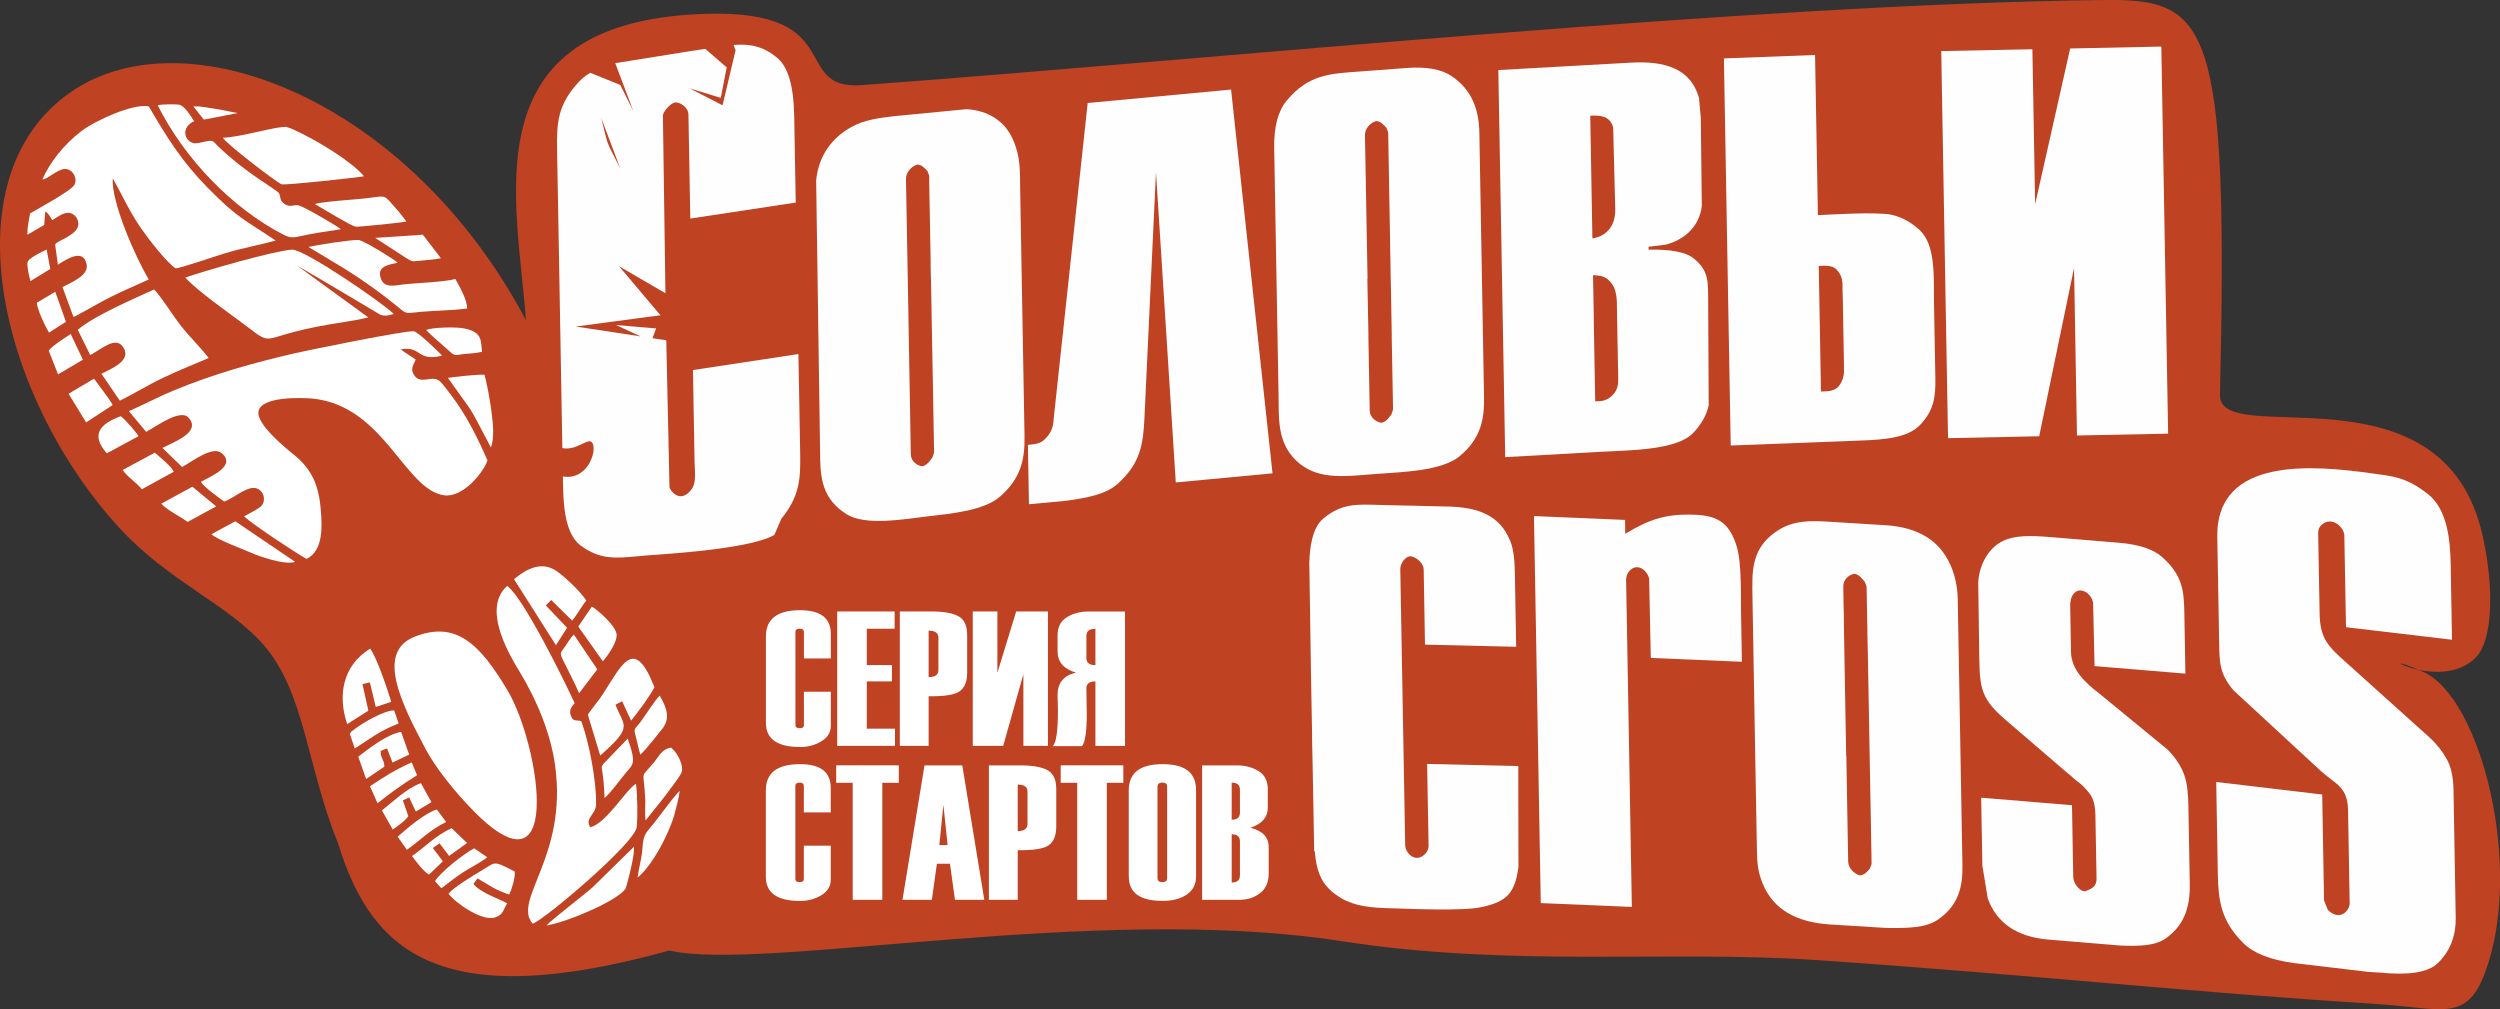 <?xml version="1.0" encoding="UTF-8"?> <svg xmlns="http://www.w3.org/2000/svg" id="_Слой_2" data-name="Слой 2" viewBox="0 0 326.93 131.98"><rect x="0" y="0" width="326.93" height="131.98" fill="#333333" stroke="none"/><defs><style> .cls-1 { fill: #bf4223; } .cls-1, .cls-2, .cls-3 { fill-rule: evenodd; } .cls-1, .cls-2, .cls-3, .cls-4 { stroke-width: 0px; } .cls-2 { fill: #fefefe; } .cls-3, .cls-4 { fill: #fff; } </style></defs><g id="_Слой_1-2" data-name="Слой 1"><g id="_Слой_1-3" data-name="Слой_1"><g id="_105553248324960" data-name=" 105553248324960"><path class="cls-1" d="m310.91,131.31c8.35.52,11.56,2.4,13.99-3.93,5.22-13.59-.35-36.16-8.07-39.55-7.84-3.45,2.3,3.04,7.01-1.93,2.09-2.21,2.39-8.81.81-15.88-5.16-23.03-34.51-11.1-34.34-18.38C291.45,2.86,288.81-.14,275.19,0c-45.85.5-116.91,7.79-162.48,11.13-9.76.71-1.08-10.65-22.51-9.22-28.51,1.91-22.58,24.25-21.42,39.96C53.46,12.92,24.15,1.62,9.17,12.1-6.94,23.37.05,52.17,15.68,69.11c6.47,7.02,14.18,9.92,18.8,15.24,5.44,6.27,5.63,15.92,9.78,26.08,4.45,14.55,13.97,22.01,43.27,13.87,12.24,2.83,55.66-6.23,87.77-1.24,22.38,3.48,42.85,1.17,62.21,2.49,29.37,2.01,49.38,4.26,73.39,5.75h0Z"></path><g><path class="cls-2" d="m130.8,64.92c2.67-2.34,3.23-4.79,3.18-7.84l-.57-32.25c-.04-2.47.09-4.29-.98-6.67-1.03-2.28-3.19-3.74-6.07-3.88l-9.32.9c-1.91.22-4.02.46-5.76,1.46-2.57,1.46-4.21,3.74-4.55,6.93l.53,36.59c.05,2.84.58,5.28,3.44,7.08,2.53,1.58,7.56.64,10.58.29,3.12-.36,7.41-.75,9.52-2.61h0Zm-9.05-28.41l.04,2.4.03,1.59v.25s.05,2.59.05,2.59l.06,3.41.03,1.54.07,3.79.02,1.35.1,5.63c0,.09-.02.18-.05.29l-.02.06-.15.43-.24.32-.3.35c-.2.22-.46.38-.77.47-.42-.05-.77-.23-1.06-.52-.12-.12-.22-.25-.29-.39-.1-.2-.15-.41-.16-.65l-.02-1.03-.1-5.94-.06-3.3-.09-5.09-.12-7.09-.06-3.28-.09-4.99-.09-5.03v-.25c-.01-.4.12-.78.4-1.14.28-.36.63-.61,1.04-.76.31.01.57.11.79.29l.38.35.18.19.09.22.07.17c.05.12.08.23.08.33v.7s.17,9.08.17,9.08l.02,1.28v.71s.04,1.69.04,1.69h0Z"></path><path class="cls-2" d="m102.19,67.82c2.42-2.96,2.51-5.27,2.45-8.64l-.23-12.88-13.79,2.09.21,12.02c.02,1.42.29,2.74-.48,3.69-1.5,1.84-2.74-.04-2.8-.37l-.42-19.23-1.8-.27.47-1.28-5.26-.45,3.23,1.49-8.49-1.29,11.09-1.47-5.41-6.41,6.06,3.53-.33-23.27c.08-.53.97-1.59,1.6-1.68.53-.08,1.72.56,1.74,1.59l.24,13.59,13.79-2.09-.2-11.37c-.07-3.82-.78-6.31-2.15-7.49-1.81-1.56-3.58-1.93-5.77-1.75l.25.71-1.7,7.18-4.31-2.22,4.08,1.25.77-3.99-2.8-2.42-2.04.31-9.73,1.56,2.35,6.23-1.69-3.38-3.93-1.59c-.59.35-1.09.75-1.5,1.19-2.75,2.98-2.9,5.3-2.84,8.81l.27,15.18.42,23.9c1.52.28,2.59-.69,3.4-.88,1.55-.37.53,5.23-3.33,4.59.05,2.69-.01,7.27,2.3,9.01,2.54,1.92,4.73,1.69,7.6,1.41,1.16-.18,14.04-.68,17.75-2.77l.93-2.14h0Zm-21.08-45.8c-1.94-3.88-1.47-2.49-2.48-6.58l2.48,6.58Z"></path><path class="cls-2" d="m142.24,13.46l-4.44,41.23c-.05,1.13-.3,1.88-1.16,2.75-.57.58-1.33.65-2.22.74l.14,7.76,4.92-.46c2.83-.4,5.19-.85,6.73-2.25,2.89-2.64,3.29-5.05,3.45-8.53l1.51-32.18,2.59,40.57,12.65-1.19-5.42-50.19-18.74,1.76h0Z"></path><path class="cls-2" d="m168.93,59.61c2.79,3.36,6.71,2.69,11.01,2.37,3.36-.25,8.59-.37,10.94-2.32,2.63-2.19,3.25-4.59,3.19-7.7l-.61-34.57c-.05-2.88-.86-5.59-3.66-7.46-1.32-.88-3.26-1.23-5.81-1.04l-5.77.43c-4.09.31-7.02.28-9.98,3.87-1.12,1.37-1.66,3.43-1.61,6.19l.37,20.96.2,11.33c.05,2.69-.18,5.63,1.73,7.94h0Zm9.91-23.18l-.03-1.44-.17-9.44-.14-7.88c0-.4.13-.78.41-1.12.28-.35.63-.59,1.04-.72.31.03.58.13.79.32.21.19.4.37.56.56l.16.4c.05.12.08.23.08.33l.14,8.2.1,5.63v.42s.04,1.96.04,1.96l.03,1.63v.35s.05,2.26.05,2.26l.1,5.79v.53s.17,9.23.17,9.23c0,.1-.02.22-.07.34l-.15.43-.22.29-.28.32-.03.04c-.2.22-.46.36-.78.43-.42-.07-.77-.26-1.07-.56-.29-.31-.44-.66-.45-1.06l-.17-9.49v-.57s-.14-7.18-.14-7.18h0Z"></path><path class="cls-2" d="m195.94,9.17l.58,32.72.32,17.89,12.35-.69c3.86-.22,10.06-.17,12.26-2.5,1.06-1.12,1.73-2.32,2-3.59l-.07-14c-.04-2.12.12-3.57-1.89-5.21-1.01-.82-2.97-1.2-5.9-1.14v-.38s2.26-.28,2.26-.28c2.36-.61,4.39-2.32,4.7-5.06l-.13-11.48-.24-2.66c-1.1-3.87-4.51-4.84-8.9-4.6l-17.31.97h0Zm12.3,22l-.28-16.04c1.33-.07,2.61.03,3,1.57l.27,10.69c.03,1.93-.93,3.46-2.99,3.79Zm.19,10.76l-.1-5.63v-.31c.8,0,1.42.16,1.84.47l.12.1c.42.38.72.81.89,1.31.11.35.18.67.21.97.03.3.05.55.05.75v.07s.01.52.01.52l.02,1.4.04,2.03v.27s.04,1.81.04,1.81l.07,4c.01.8-.22,1.46-.71,1.96-.49.5-1.07.78-1.75.81l-.55.03-.1-5.45-.02-1.16-.02-1.28-.05-2.67h0Z"></path><path class="cls-2" d="m225.44,7.65l.56,31.96.33,18.65,17.25-.66c2.57-.1,5.8-.3,7.42-1.94,1.9-1.93,2.13-3.71,2.09-6.18l-.18-10.04c-.05-2.97.27-7.35-1.85-9.33-1.14-1.06-2.4-1.74-3.76-2.04-2.22-.38-7.42-.02-9.57.06l-.37-20.94-11.92.45h0Zm12.69,43.53l-.19-10.85-.1-5.56.63-.02c.78-.03,1.35.14,1.7.5.35.36.58.77.69,1.22.06.25.09.5.09.75v.6s.04,1.45.04,1.45l.15,8.42v.68c.02.25,0,.5-.05.76-.1.51-.31.97-.64,1.38-.33.41-.92.64-1.75.67l-.55.02h0Z"></path><polygon class="cls-2" points="253.86 6.68 254.44 39.93 254.75 57.3 266.67 57.05 271.23 35.03 271.61 56.95 283.53 56.71 282.64 6.09 270.72 6.34 266.14 26.7 265.78 6.44 253.86 6.68"></polygon><path class="cls-2" d="m197.45,70.64c-1.32-3.15-3.96-4.31-8.13-4.4l-8.94-.21c-2.81-.07-4.87-.27-7.34,1.79-1.46,1.21-1.76,3.87-1.82,5.71l.23,15.13.03,1.68.1,5.44v.79s.09,4.24.09,4.24l.12,6.63.07,3.87s.04-.01.06-.02c.29,3,1,4.69,3.48,6.17,1.76,1.05,4.01,1.25,6.03,1.3,2.6.06,9.84.45,12.49-.17,3.09-.71,4.2-1.77,4.65-5.21l-.02-13.2-11.92-.28.19,10.69c0,.4-.14.76-.45,1.08-1.2,1.24-2.59-.03-2.61-1.15l-.64-36.08c-.01-.85.74-1.69,1.3-1.7.48,0,1.74.69,1.76,1.77l.17,9.79,11.92.28-.16-9.26c-.03-1.47-.06-3.28-.65-4.69h0Z"></path><path class="cls-2" d="m200.6,67.49l.89,50.61,11.91.5-.75-42.78c0-.4.12-.76.37-1.08.96-1.19,2.31-.31,2.64.9l.22,10.4,11.91.5-.11-6.42c-.04-2.19.1-6.57-.58-8.71-.86-2.7-2.13-3.96-5.36-4.09-3.84-.16-5.96.54-9.2,2.48l-.03-1.81-11.13-.47-.78-.03h0Z"></path><path class="cls-2" d="m229.15,76.78l.39,22.34.22,12.24c.03,1.46.11,2.66.78,4.26,1.39,3.34,4.39,4.97,8.7,5.27l7.44.46c2.8.04,5.18,0,6.75-1.09,2.79-1.94,3.25-4.39,3.2-7.25l-.61-34.57c-.03-1.7-.36-3.45-1.22-5.1-1.63-3.13-4.63-4.44-8.26-4.66l-7.44-.46c-2.35-.14-4.58-.18-6.64,1.17-2.79,1.83-3.36,4.14-3.3,7.4h0Zm12.28,22.12l-.26-14.8-.04-2.48v-.76s-.04-1.66-.04-1.66l-.04-2.42v-.1c0-.4.13-.76.41-1.07.28-.31.63-.5,1.05-.58.31.07.58.21.79.42.2.21.38.41.54.61l.02.02.16.42c.05.13.08.24.08.34l.08,4.44.02.88v.62s.06,2.53.06,2.53l.25,14.07.09,5.02.03,1.53.12,6.92c0,.1-.02.21-.07.33l-.15.4c-.15.19-.33.38-.54.57-.21.19-.46.3-.78.33-.42-.13-.77-.36-1.07-.71-.29-.34-.44-.72-.45-1.12l-.14-7.94-.02-1.26-.08-4.59h0Z"></path><path class="cls-2" d="m258.7,76.37l.14,10.01c.07,3.86.42,5.17,3.49,7.81l7.87,6.76.65.53c.9.92,1.23.78,2.42,2.31.48.62.73,1.55.75,2.81l.15,8.29c.02,1.26-.97,1.41-1.38,1.62-.5.26-1.65-.73-1.67-1.87l-.16-9.34-11.1-.92-.78-.06.16,8.89.7,4.27c1.17,3.22,3.79,5.01,7.82,5.38l9.54.79c2.46.09,4.58.07,6.03-1.01,2.56-1.9,3.08-4.38,3.03-7.2l-.18-10.02c-.06-3.25-.42-4.92-2.63-7.32l-9.11-7.48c-1.72-1.31-3.57-3.04-3.61-5.34l-.11-6.33.14-.74c.68-1.82,2.58-.86,2.86.61l.19,8.29,11.88.98-.14-7.98c-.05-2.88-.25-4.88-2.86-7.23-1.16-1.05-3.05-1.68-5.65-1.9l-9.07-.75c-2.57-.21-4.78-.26-6.39.64-1.92,1.08-2.93,3.36-2.99,5.5h0Z"></path><path class="cls-2" d="m289.96,70.24l.24,13.56c.05,2.77-.02,4.2,1.86,6.46l11.49,10.61c1.91,1.7,3.45,2.02,3.51,5.08l.21,12.2c.01.85-1.24,2.43-2.86.83l-.49-1.22-.24-13.86-13.08-1.55-.78-.09.21,12.05c.06,3.51.45,6.16,3.31,9,1.34,1.34,3.55,2.21,6.61,2.63l9.81,1.16,1.37.08c3.82.39,6.36,0,7.63-1.2,1.72-1.62,2.42-3.75,2.38-5.96l-.29-16.72c-.03-1.66-.31-2.98-.85-3.97-.54-.99-1.25-1.91-2.15-2.77l-11.03-9.92c-2.24-2.02-3.42-3.02-3.48-6.38l-.18-10.03c-.01-.63-.08-1.14.48-1.63,1.24-1.07,2.77.19,2.93,1.32l.22,12.1,13.86,1.64-.17-9.87c-.06-3.21-.44-7.2-2.99-9.19-2.85-2.22-4.51-2.31-7.32-2.7-7.47-1.03-20.4-2.31-20.21,8.35h0Z"></path></g><path class="cls-4" d="m108.65,86.11h-3.52v-3.47c0-.28-.18-.43-.54-.43s-.57.14-.57.43v12.16c0,.28.19.43.57.43s.54-.14.54-.43v-4.34h3.52v4.47c0,.83-.41,1.5-1.23,2.01-.82.5-1.75.75-2.78.75-2.99,0-4.48-1.05-4.48-3.16v-11.31c0-2.28,1.49-3.42,4.48-3.42,2.68,0,4.01,1.04,4.01,3.11v3.19h0Zm8.39,11.43h-7.56v-17.58h7.51v2.26h-3.64v4.75h3.29v2.14h-3.29v6.18h3.69v2.26h0Zm4.4-6.48v6.48h-3.77v-17.58h4.06c1.61,0,2.81.2,3.58.61.78.41,1.17,1.24,1.17,2.5v4.87c0,1.16-.32,1.97-.95,2.44-.64.48-2,.7-4.09.67h0Zm1.28-3.44v-4.22c0-.62-.43-.93-1.28-.93v6.08c.85,0,1.28-.31,1.28-.93Zm4.49,9.92v-17.58h3.22v8.02l2.46-8.02h4.15v17.58h-3.21v-9.37l-2.64,9.37h-3.96Zm10.44.03h3.85c.41-.5.62-1.91.62-4.24v-.03l-.02-1.05c-.02-1.47-.03-2.21-.03-2.24,0-.6.39-.9,1.18-.9v8.44h3.87v-17.58h-4.77c-1.09,0-2.03.25-2.84.75-.81.5-1.21,1.29-1.21,2.36v2.11c0,1.36.8,2.29,2.39,2.77-1.59.38-2.39,1.35-2.39,2.91l.05,1.93c0,2.81-.23,4.41-.7,4.78h0Zm4.42-11.53v-2.89c0-.62.39-.92,1.18-.92v4.75c-.79,0-1.18-.31-1.18-.93Zm-33.43,20.2h-3.52v-3.47c0-.28-.18-.43-.54-.43s-.57.14-.57.43v12.16c0,.28.19.43.57.43s.54-.14.54-.43v-4.34h3.52v4.47c0,.83-.41,1.5-1.23,2.01-.82.5-1.75.75-2.78.75-2.99,0-4.48-1.05-4.48-3.16v-11.31c0-2.28,1.49-3.42,4.48-3.42,2.68,0,4.01,1.04,4.01,3.11v3.19h0Zm8.9-3.87h-2.16v15.3h-3.87v-15.3h-2.16v-2.29h8.19v2.29h0Zm11.18,15.3h-3.84l-.65-4.72h-1.71l-.66,4.72h-3.84l2.88-17.58h4.94l2.88,17.58Zm-4.8-7.16l-.55-5.25-.53,5.25h1.08Zm9.17.68v6.48h-3.77v-17.58h4.06c1.61,0,2.81.2,3.58.61.78.41,1.17,1.24,1.17,2.5v4.87c0,1.16-.32,1.97-.95,2.44-.64.48-2,.7-4.09.67h0Zm1.28-3.44v-4.22c0-.62-.43-.93-1.28-.93v6.08c.85,0,1.28-.31,1.28-.93h0Zm12.53-5.38h-2.16v15.3h-3.87v-15.3h-2.16v-2.29h8.19v2.29h0Zm.71,12.29v-11.31c0-2.28,1.47-3.42,4.43-3.42s4.37,1.13,4.37,3.39v11.31c0,1.02-.41,1.81-1.22,2.36-.81.55-1.87.82-3.17.82-2.93,0-4.4-1.05-4.4-3.16h0Zm5.02.17v-11.96c0-.35-.2-.53-.62-.53s-.64.18-.64.53v11.96c0,.35.21.53.64.53s.62-.18.62-.53Zm4.57,2.84v-17.58h4.55c1.09,0,2.03.25,2.83.74.8.49,1.21,1.29,1.21,2.37v2.44c0,1.23-.75,2.1-2.26,2.61,1.59.39,2.38,1.24,2.38,2.54v3.41c0,1.16-.38,2.03-1.13,2.6-.76.58-1.66.87-2.71.87h-4.87Zm4.95-11.41v-2.99c0-.62-.36-.92-1.08-.92v4.85c.72,0,1.08-.31,1.08-.93Zm0,8.21v-4.45c0-.62-.36-.92-1.08-.92v6.31c.72,0,1.08-.31,1.08-.93Z"></path><g><path class="cls-3" d="m36.06,31.46c-4.14-2.77-5.01-2.94-8.96-6.97-3.21-3.27-5.23-6.41-7.64-10.58-2.03-.41-7.02,1.85-8.84,3.25-2.35,1.81-4.09,4.09-5.09,6.31.7,0,1.92-1.33,2.94-1.37,1.01-.03,1.72,1.2,1.26,2.07-.41.78-4.71,3.09-5.8,3.74-.16.93-.35,1.73-.36,2.8l2.21-1.29.14-1.75c.35.11.72.81.91,1.13.68-.41,1.43-1.01,2.15-.97.56.03,1.24.57,1.27,1.42.05,1.57-3.18,2.29-3.03,2.8l.35,2.57c1.18-.76,3.39-2.2,3.77.02.24,1.39-1.97,2.27-3.17,2.9l1.4,3.81.08.1c1.6-.82,3.16-1.78,4.81-2.61,1.67-.83,3.31-1.52,5-2.29-1.75-2.89-4.99-10.33-4.7-13.22,1.34,2.41,2.17,4.36,3.8,6.69.92,1.32,3.33,4.42,4.42,5.08.66-.04,5.39-1.66,6.53-2,2.22-.67,4.39-1.04,6.55-1.64h0Z"></path><path class="cls-3" d="m23.62,42.55c-.97-1.23-2.56-3.78-3.47-4.7-2.66,1.23-7.89,3.46-9.98,5.28l1.62,3.29c1.44-.69,3.4-2.64,4.39-.91.95,1.66-1.46,2.62-2.91,3.37l2.4,3.52c1.96-.97,3.65-2.04,5.69-3.01,1.99-.95,3.92-1.72,5.93-2.57-1.05-1.39-2.51-2.78-3.67-4.26Z"></path><path class="cls-3" d="m6.57,35.16l-.47-2.53c-.61.28-2.22,1.09-2.45,1.53-.22.42.17,1.99.33,2.6l2.6-1.59Z"></path><path class="cls-3" d="m7.22,38.16l-2.41,1.43c.12,1.03,1.04,2.97,1.6,3.91l2.21-1.42-1.39-3.92h0Z"></path><path class="cls-3" d="m9.24,43.68c-.85.58-2.26,1.42-2.87,2.16l1.22,3.12,3.25-1.92-1.59-3.36h0Z"></path><path class="cls-3" d="m12.26,49.54l-3.29,1.95,2.29,3.75,3.47-2.27c-.3-.61-.77-1.16-1.17-1.74l-1.19-1.61-.11-.09h0Z"></path><path class="cls-3" d="m15.79,54.43c-2.81,1.02-3.93,2.47-1.82,4.85l4.15-2.24c-.19-.38-1.82-2.28-2.33-2.61h0Z"></path><path class="cls-3" d="m20.25,59.19l-4.2,2.26c.52.86,1.81,1.66,2.5,2.53l4.16-2.28c-.16-.62-1.86-1.95-2.47-2.51Z"></path><path class="cls-3" d="m25.15,63.65l-4.07,2.22c.94.96,2.49,1.67,3.46,2.38l3.73-2.03-3.12-2.58Z"></path><path class="cls-3" d="m30.77,68.17l-3.11,1.68c.57.67,4.31,2.04,5.25,2.47.86.39,4.39,1.64,5.68,1.15l-7.82-5.3Z"></path><path class="cls-3" d="m29.3,65.59c1.42-.44,3.41-2.53,4.67-1.5.67.54.69,1.5.26,2.02-.32.4-1.75,1.1-2.31,1.41.93.94,6.84,4.85,8.16,5.57,2.22-1.06,2.05-4.26,1.87-6.44-.25-3.01-1.07-5.21-3.46-7.14-1.07-.86-5.06-4.08-4.68-5.76.45-1.96,5.78-1.74,7.01-1.63,9.39.89,12.08,11.93,17.25,12.65,2.45.34,5.13-2.94,5.68-4.56-1.33-3.04-2.8-5.99-4.79-8.59-.39-.51-.91-1.21-1.35-1.68-1.02-1.09-2.62.57-3.52-.99-.46-.8.06-1.33.27-1.92-.62-.47-1.39-.88-1.95-1.35,2.78-.46,2.04,1.65,5.41.83-.52-.56-3.08-3.03-3.66-3.18-.82-.21-14.15,2.53-15.45,2.83-5.5,1.27-10.68,2.71-15.97,4.89-2.05.85-3.9,1.85-5.89,2.72l2.27,2.71c1.42-.8,4.47-3.03,5.53-1.87,1.74,1.92-1.97,3.2-3.41,3.97l2.57,2.49c1.34-.72,3.96-2.8,5.16-1.82,2,1.65-1.37,3.03-2.69,3.75.22.57,2.38,2.12,3.01,2.57h0Z"></path><path class="cls-3" d="m31.83,42.35c4.09,3.05,1.9,1.92,9.47.4,2.28-.46,4.79-.74,6.87-1.24l-9.33-6.78c2.01,1.17,4.17,2.42,6.19,3.63l4.6,2.74c.61.32,1.27.14,1.86-.05-1.65-1.58-11.74-8.51-13.32-8.4-2.45.16-11.84,2.89-13.94,3.65,1.69,1.83,5.41,4.41,7.6,6.05h0Z"></path><path class="cls-3" d="m20.62,13.76c3.52,7.03,9.73,13.42,16.31,16.86,1.34.7,1.47.4,3.72-.02,1.33-.25,2.68-.4,3.92-.63-.37-.35-5.08-3.13-5.66-3.14-.65-.01-.99.28-1.65-.13-.78-.48-.5-.95-.78-1.45-.11-.19-2.21-1.55-2.66-1.86-1.8-1.22-3.63-2.65-5.3-4.26-.66-.64-.56-.81-1.48-.66-.62.1-1.24.36-1.74.24-1.24-.28-1.64-2.1.09-2.86-.48-.72-1.27-2.08-2.02-2.17-.59-.07-2.18-.04-2.76.07h0Z"></path><path class="cls-3" d="m26.67,15.64l4.39-.85c-.29-.04-2.13-.46-2.72-.53-.99-.12-2.02-.41-3.05-.34l1.37,1.73Z"></path><path class="cls-3" d="m37.49,16.62c-1.07-.22-5.94,1.33-8.34,1.39.38.77,6.92,5.76,7.66,6.09.36.16,10-.88,10.79-1.05-1.62-1.96-6.02-4.56-8.31-5.67-.47-.23-1.32-.66-1.79-.76Z"></path><path class="cls-3" d="m47.71,25.95c-1.22.14-5.72.42-6.53.74.72.42,4.73,2.84,5.3,2.95.36.07,6.11-.54,6.66-.66-.64-.95-1.53-1.93-2.29-2.77-.68-.75-.95-.51-3.15-.26h0Z"></path><path class="cls-3" d="m55.29,30.69l-6.23.42,3.88,2.52c1.02.64.88.58,2.14.45.83-.08,1.75-.13,2.58-.31l-2.37-3.09h0Z"></path><path class="cls-3" d="m51.99,34.34c-.39-.39-4.5-2.94-5.12-2.96-.96-.04-5.46.65-6.53.92l4.79,2.88c2.46,1.54,4.79,3.22,7.06,5.08.47.39.7.64,1.22.66.35.01,1.26-.11,1.61-.14,1.97-.18,4.18-.17,6.07-.44,0-1.15-.93-2.74-1.54-3.85-1.77.43-4.86.48-6.82.71-1.2.14-2.55.54-2.97-.91-.43-1.51,1.08-1.66,2.23-1.94h0Z"></path><path class="cls-3" d="m60.3,42.89c-.94-.12-3.58-.1-4.58.25.79.86,2.18,1.98,3.08,2.81.77.71.83.45,1.93.34.73-.07,1.6-.09,2.31-.29-.2-1.26.24-2.72-2.74-3.11h0Z"></path><path class="cls-3" d="m63.36,49.01c-.61-.1-4.33.31-4.78.41,3.87,5.51,2.29,2.8,5.61,9.09.27-.66.31-1.5.3-2.24-.03-1.84-.66-5.56-1.13-7.26Z"></path><path class="cls-3" d="m66.42,90.37c-3.69-6.24-6.84-9.24-12.23-7.09-5.05,2.01-1.72,8.69,1.49,14.71,1.22,2.28,3.26,4.85,5.3,7.07,13.06,14.17,9.65-7.57,5.44-14.69Z"></path><path class="cls-3" d="m51.16,91.77c-.46-1.54-1.88-5.8-2.76-6.95-3.65,2.27-4.24,6.19-3,9.87l2.77-1.75-.77-3.49.97-.21.77,3.21,2.02-.67h0Z"></path><path class="cls-3" d="m51.54,92.9c-1.26-.02-4.08,1.6-5.25,2.51-.44.35-.32.19-.54.57l.64,1.9c2.31-1.46,3-2.16,5.74-3.28l-.59-1.7h0Z"></path><path class="cls-3" d="m52.46,95.71c-1.83.29-4.19,2.15-5.61,3.24l1.03,2.92,2.38-1.61c.01-.94-.56-1.16-.47-2.06l.82-.34.72,1.86,2.18-1.04-1.05-2.95Z"></path><path class="cls-3" d="m53.83,99.69c-2.31,1.07-3.46,1.81-5.45,3.13l.99,2.22c1.9-1.51,3.03-2.31,5.17-3.66l-.7-1.69h0Z"></path><path class="cls-3" d="m55.04,102.42c-1.8.61-3.68,2.46-5.1,3.55l1.42,2.51c.7-.51,1.63-1.12,2.04-1.75l-.72-2.06.82-.39.88,1.85,2.04-1.23-1.37-2.48h0Z"></path><path class="cls-3" d="m57.12,105.86c-1.54.44-3.97,2.54-5.12,3.56l1.21,1.71c1.8-1.27,2.91-2.53,5.13-3.64l-1.21-1.63Z"></path><path class="cls-3" d="m59.06,108.3c-2.24,1.04-3.46,2.48-5.18,3.64.63.86,1.46,1.97,2.22,2.44l1.81-1.75-1.31-1.74.88-.61,1.25,1.65,2.35-1.69-2.01-1.93h0Z"></path><path class="cls-3" d="m62,110.93c-1.51.84-4.38,3.11-5.12,4.3l.83.93c1-.72,1.77-1.4,2.88-2.11.85-.55,2.42-1.34,3.12-1.95l-1.71-1.17h0Z"></path><path class="cls-3" d="m66.33,118.14c-.62-.41-3.59-1.41-4.42-2.55l.54-.72,2.06,1.23c.67.36,1.49.7,2.08.88.3-.59.81-2.16.72-3.01-2.97-1.54-2.43-1.23-4.43-.07-1.09.64-3.54,2.13-4.23,2.97.91,1.23,4.4,3.63,6.04,3.12,1.22-.37,1.14-1.17,1.64-1.85h0Z"></path><path class="cls-3" d="m72.6,100.19c1.63,11.85-5.64,17.52-2.94,20.6,1.48-.46,13.39-10.54,13.6-12.62.14-1.43.11-4.06-.09-5.68-1.36.82-3.84,5.14-5.97,5.69-.8-1.16.72-1.65.75-2.97.06-3.07-.89-8.05-1.93-10.9-.59-.21-1.06.15-1.37-.72-.27-.75.11-1.19.5-1.64-1.3-2.82-6.7-13.83-8.83-15.33-3.14,2.82-.14,8.33,1.58,11.14,2.38,3.9,4.13,8.23,4.71,12.44h0Z"></path><path class="cls-3" d="m67.22,75.75l5.48,8.62,1.46-2.27-2.78-2.93.7-.71,2.74,2.7c.75-.91,1.17-1.8,1.86-2.62-.79-1.22-2.96-3.26-4.02-3.94-1.67-1.07-3.49-.5-5.45,1.15h0Z"></path><path class="cls-3" d="m73.89,84.56c-.51.74-.78.72-.27,1.75.74,1.47,1.44,2.83,2.11,4.34l2.38-3.12-3.07-4.55c-.51.53-.77,1.03-1.15,1.58h0Z"></path><path class="cls-3" d="m78.85,90.76c-.65,1-1.34,1.73-1.98,2.7l1.62,5.34c4.45-3.88,3.06-3.8,2-6.65l.87-.45,1.17,2.54c.87-1.08,2.44-3.16,3.05-4.37-2.64-6.8-4.27-2.91-6.74.9h0Z"></path><path class="cls-3" d="m75.62,81.94l3.22,4.54c.63-.73,2.02-2.64,1.77-3.67-.27-1.15-2.4-2.99-3.21-3.49l-1.78,2.62h0Z"></path><path class="cls-3" d="m83.75,94.43c-.74.98-.94.74-.59,1.97.23.81.34,1.56.58,2.28.74-.64,2.11-2.45,2.82-3.31,1.1-1.34.72-2.68-.29-4.4-.62.59-1.84,2.54-2.52,3.46h0Z"></path><path class="cls-3" d="m81.97,100.91c.85-1.01,1.24-1.1.12-4.33l-3.17,3.3c-.34.46-.24.39-.15,1.04.06.43.11.75.15,1.13.08.84.09,1.5.15,2.31,1.03-.97,1.98-2.36,2.9-3.45h0Z"></path><path class="cls-3" d="m85.68,99.5c-2.11,2.61-1.48.76-1.3,5.09.03.82-.08,2.07.05,2.69,1.13-1.43,2.29-2.79,3.37-4.31.36-.5,1.4-1.74,1.41-2.29.02-1.04-.77-2.4-1.47-2.92-1.19.24-1.44.96-2.07,1.74h0Z"></path><path class="cls-3" d="m88.87,103.41c-1.28,1.38-2.68,3.49-4.1,5.14-.81.94-.66,1.84-.81,2.97-.15,1.16-.45,2.13-.58,3.24,1.59-1.3,3.06-3.99,3.72-5.43.45-.98.86-1.93,1.11-2.87.2-.75.63-2.29.66-3.05Z"></path><path class="cls-3" d="m82.3,114.44c.21-.92.68-2.76.6-3.71l-5.35,5.25c-1.05.96-5.67,4.49-6.08,5.05,2.76-.46,9.3-3.24,10.34-4.83.06-.1.41-1.44.48-1.76h0Z"></path></g></g></g></g></svg> 